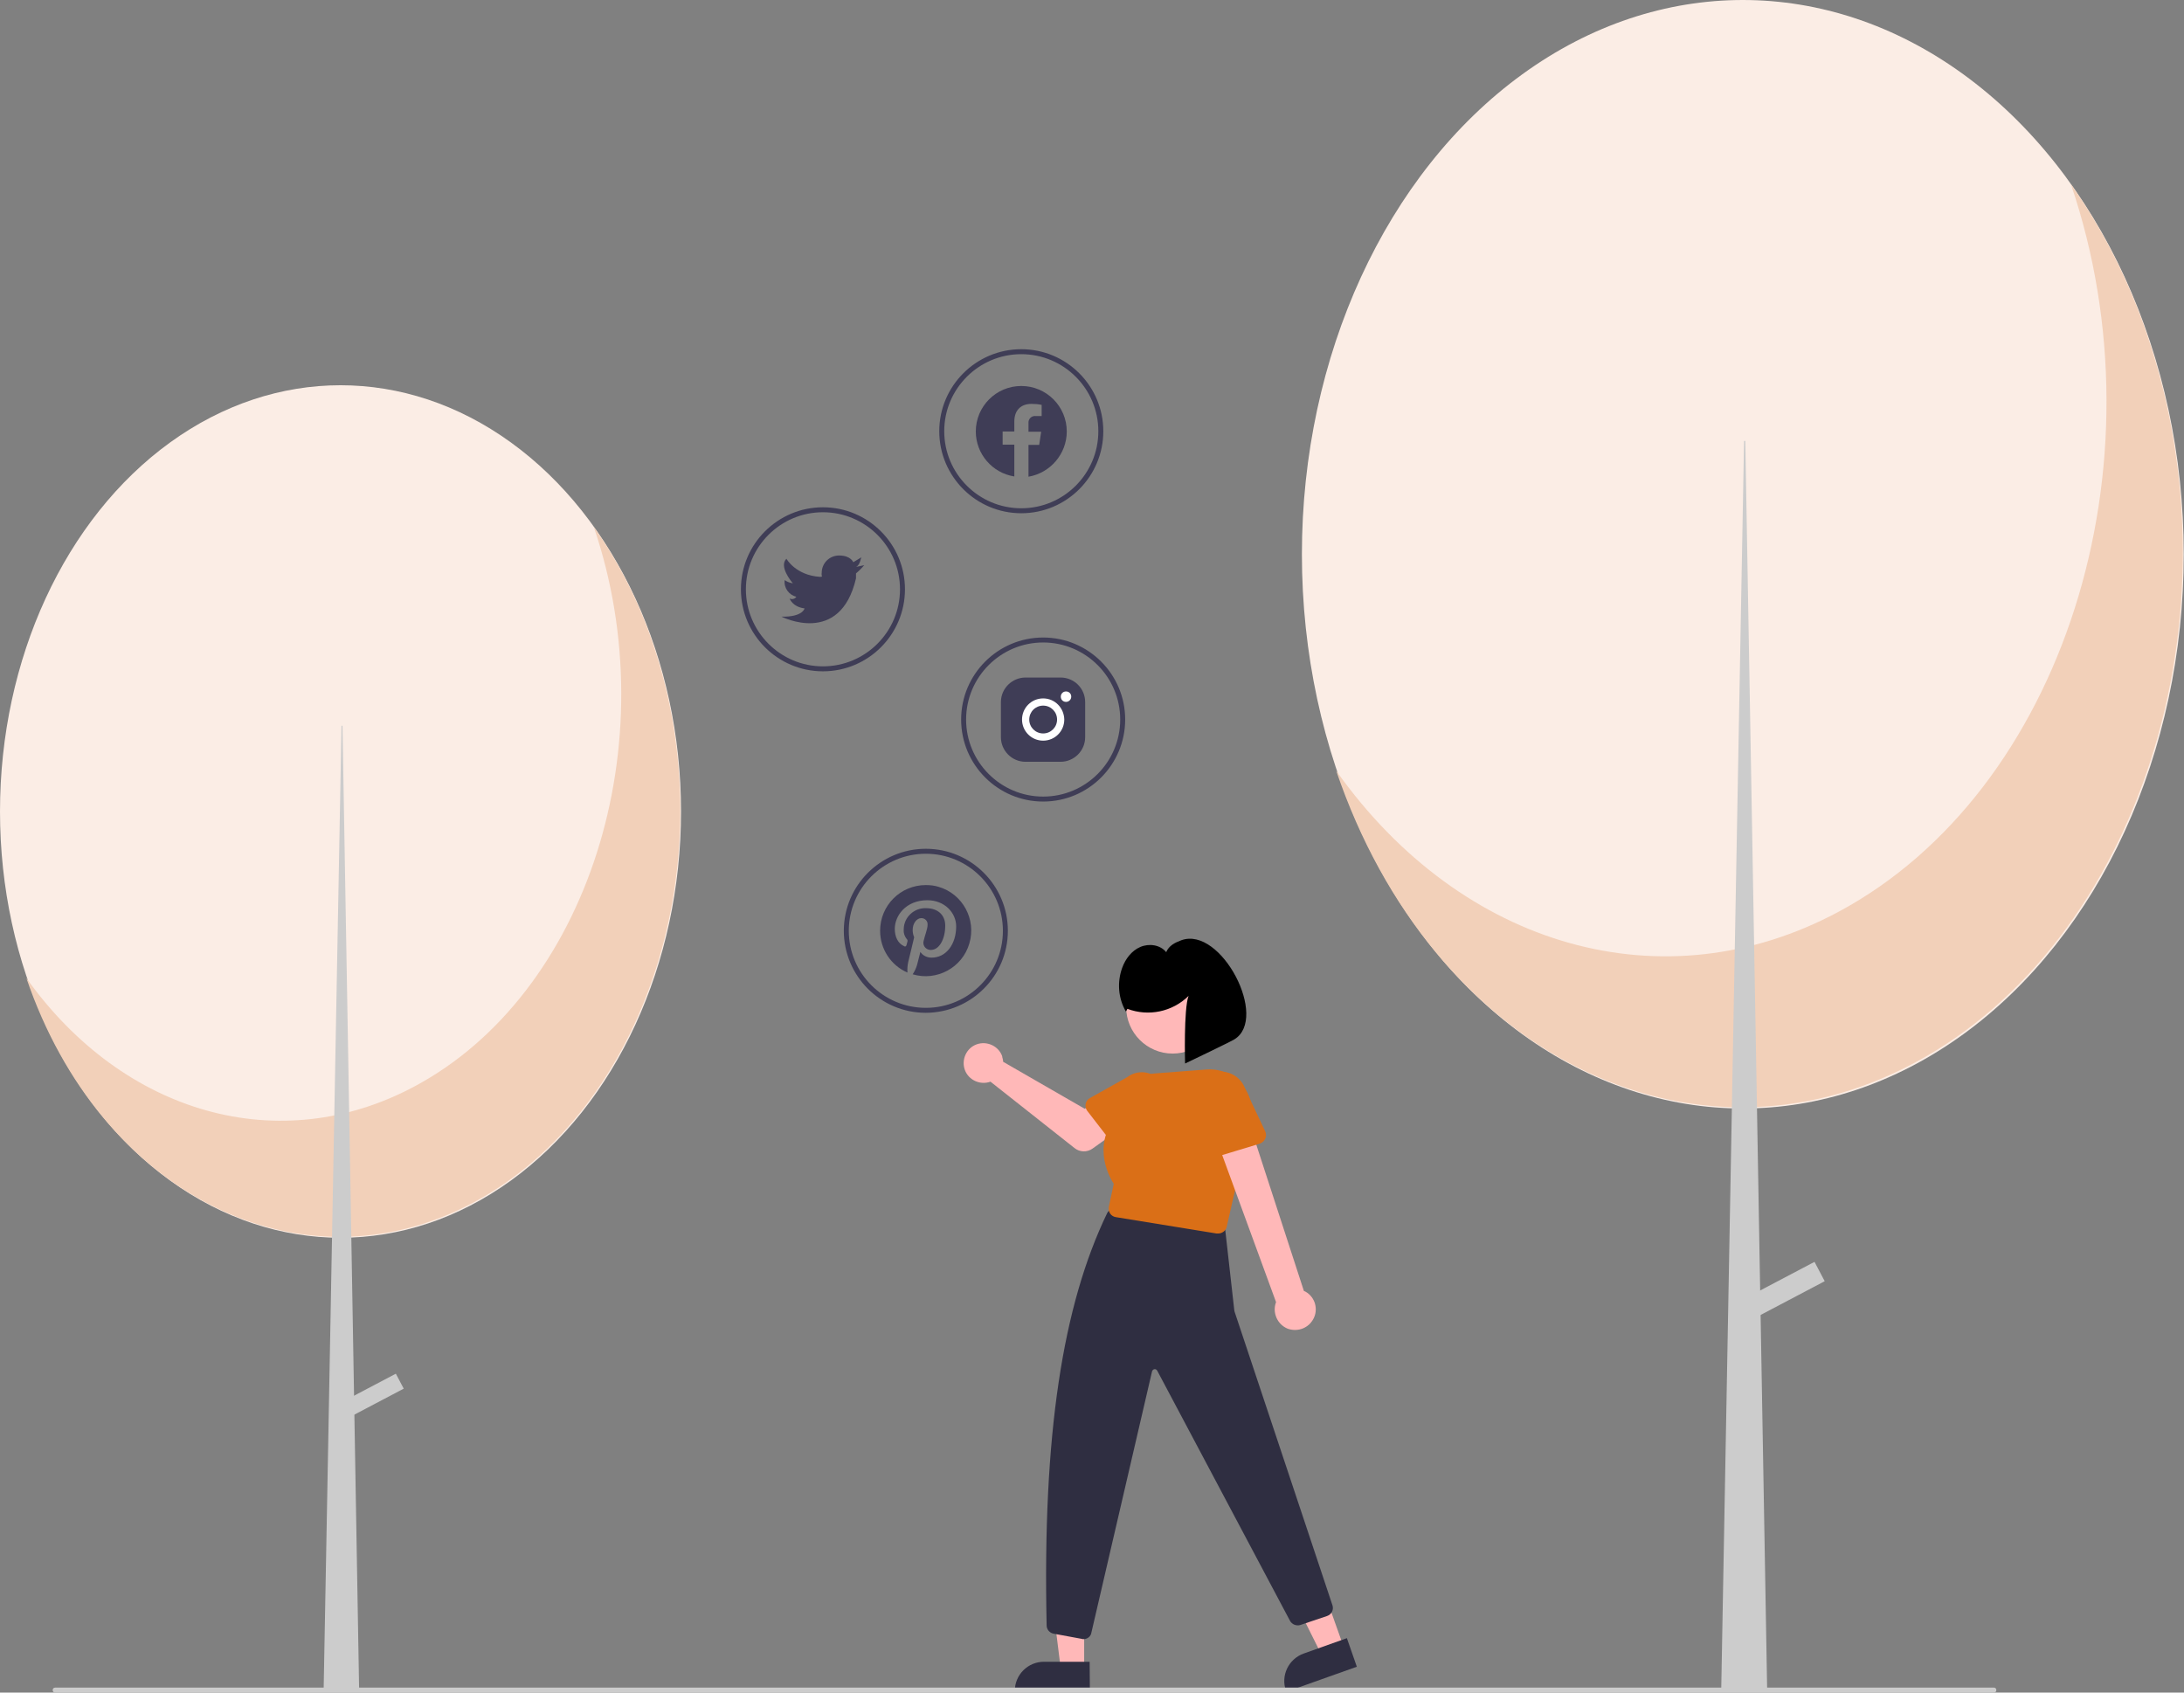 <?xml version="1.0" encoding="utf-8"?>
<!-- Generator: Adobe Illustrator 25.2.3, SVG Export Plug-In . SVG Version: 6.00 Build 0)  -->
<svg version="1.1" id="bec1841e-d5f7-4ebd-90a9-3aec712650c0"
	 xmlns="http://www.w3.org/2000/svg" xmlns:xlink="http://www.w3.org/1999/xlink" x="0px" y="0px" viewBox="0 0 878.7 681"
	 style="enable-background:new 0 0 878.7 681;" xml:space="preserve">
<rect x="0" y="0" width="878.7" height="681" fill="#808080" stroke="none"/>
<style type="text/css">
	.st0{fill:#FFB8B8;}
	.st1{fill:#2F2E41;}
	.st2{fill:#DA6F17;}
	.st3{fill:#FBEDE5;}
	.st4{fill:#F2D0B9;}
	.st5{fill:#CCCCCC;}
	.st6{fill-rule:evenodd;clip-rule:evenodd;fill:#3F3D56;}
	.st7{fill:#3F3D56;}
	.st8{fill:#FFFFFF;}
</style>
<polygon class="st0" points="436.2,671.6 426.8,671.6 422.3,635.5 436.2,635.5 "/>
<path class="st1" d="M438.5,680.7l-30.2,0v-0.4c0-6.5,5.3-11.7,11.7-11.7c0,0,0,0,0,0h0l18.4,0L438.5,680.7z"/>
<polygon class="st0" points="540.7,662.9 531.8,666 515.6,633.5 528.6,628.9 "/>
<path class="st1" d="M545.9,670.6l-28.4,10.1l-0.1-0.4c-2.2-6.1,1-12.8,7.1-15c0,0,0,0,0,0l0,0l17.4-6.2L545.9,670.6z"/>
<path class="st1" d="M435.9,659.5c-0.2,0-0.4,0-0.6-0.1l-11.4-2.1c-1.6-0.3-2.8-1.7-2.8-3.3c-1.7-77,6.5-128.8,24.3-165.8
	c0.6-1.3,2.1-2.1,3.6-1.9l41.1,5.9c1.5,0.2,2.7,1.5,2.9,3l3.6,32c0,0.2,0.1,0.3,0.1,0.5l39.4,118.2c0.6,1.8-0.4,3.7-2.2,4.3
	l-10.7,3.6c-1.6,0.5-3.4-0.2-4.2-1.7l-53.4-100.6c-0.3-0.6-1-0.8-1.5-0.5c-0.3,0.2-0.5,0.4-0.6,0.8l-24.4,105.1
	C438.9,658.4,437.5,659.5,435.9,659.5z"/>
<path class="st0" d="M403.4,425.9c0.1,0.4,0.2,0.8,0.2,1.3l32.8,18.9l8-4.6l8.5,11.1l-13.3,9.5c-2.2,1.6-5.2,1.5-7.3-0.2l-33.8-26.7
	c-4.1,1.5-8.8-0.6-10.3-4.7s0.6-8.8,4.7-10.3s8.8,0.6,10.3,4.7C403.2,425.2,403.3,425.5,403.4,425.9L403.4,425.9z"/>
<path class="st2" d="M436.8,444.1c0.2-1,0.8-1.8,1.7-2.3l15-8.4c4.2-3.2,10.2-2.5,13.4,1.7c3.2,4.2,2.5,10.1-1.7,13.3l-12,12.5
	c-1.3,1.4-3.5,1.4-4.9,0.1c-0.1-0.1-0.2-0.2-0.3-0.4l-10.6-13.7C436.8,446.1,436.6,445.1,436.8,444.1z"/>
<circle class="st0" cx="471.8" cy="405.2" r="18.7"/>
<path class="st2" d="M490.1,496.3c-0.2,0-0.4,0-0.6,0l-40.6-6.6c-1.9-0.3-3.1-2.1-2.8-3.9c0-0.1,0-0.1,0-0.2l2-9.3
	c-1-1.5-9.2-14.6,0.8-26.9c-0.4-9.1,6.5-16.8,15.6-17.5l21-1.6c9.3-0.7,17.4,6.3,18.1,15.6c0.1,1.9,0,3.9-0.5,5.7l-9.6,42.2
	C493.1,495.2,491.7,496.3,490.1,496.3z"/>
<path class="st0" d="M527.9,531.5c2.6-3.7,1.7-8.8-2-11.4c-0.4-0.3-0.8-0.5-1.3-0.7l-23.1-71l-13.4,6.4l25.3,69.1
	c-1.6,4.2,0.5,9,4.7,10.7C521.8,535.9,525.8,534.6,527.9,531.5z"/>
<path class="st2" d="M506.7,460.2l-17.8,5.4c-1.9,0.6-4-0.5-4.6-2.5c-0.1-0.2-0.1-0.3-0.1-0.5l-2.7-18.3c-1.6-5.4,1.5-11.1,6.9-12.7
	c5.4-1.6,11,1.5,12.7,6.8l7.9,16.7c0.9,1.8,0.1,4-1.8,4.9C507,460.1,506.9,460.1,506.7,460.2z"/>
<path d="M453.6,405.9c8.5,3.2,18.1,1.2,24.6-5.2c-2,5.2-1.4,27.2-1.4,27.2s17.4-8.3,19.8-9.7c14-8.5-5.3-45.7-21.3-39.9
	c-2.7,1-5,2.2-6.1,4.8c-2.4-3-6.9-3.6-10.4-2.1s-6,4.8-7.3,8.4c-2.1,5.8-1.6,12.3,1.5,17.6L453.6,405.9z"/>
<ellipse class="st3" cx="701.2" cy="223" rx="177.4" ry="223"/>
<path class="st4" d="M833.2,74.1c38.5,113.3-3.3,244.3-93.4,292.7c-70.1,37.7-151.5,14.8-202.2-56.7
	c38.5,113.3,142.8,165.8,232.9,117.4c90.1-48.4,131.9-179.5,93.4-292.7C856.6,113.2,846.3,92.7,833.2,74.1z"/>
<polygon class="st5" points="701.7,177.4 702.2,177.4 711,680.5 692.5,680.5 "/>
<rect x="700.7" y="514.9" transform="matrix(0.885 -0.466 0.466 0.885 -159.314 393.961)" class="st5" width="33.1" height="8.8"/>
<ellipse class="st3" cx="137" cy="326.5" rx="137" ry="171.5"/>
<path class="st4" d="M238.9,212c29.7,87.1-2.5,187.9-72.1,225.1c-54.1,29-117,11.4-156.2-43.6c29.7,87.1,110.3,127.5,179.9,90.3
	c69.6-37.2,101.9-138,72.1-225.1C257,242,249,226.3,238.9,212z"/>
<polygon class="st5" points="137.4,292 137.8,292 144.5,680.5 130.2,680.5 "/>
<rect x="136.6" y="558.2" transform="matrix(0.885 -0.466 0.466 0.885 -244.406 134.275)" class="st5" width="25.6" height="6.8"/>
<path class="st5" d="M802.2,681h-780c-0.6,0-1-0.4-1-1s0.4-1,1-1h780c0.6,0,1,0.4,1,1S802.8,681,802.2,681z"/>
<path class="st6" d="M429.2,173.6c0-10.1-8.2-18.3-18.3-18.3c-10.1,0-18.3,8.2-18.3,18.3c0,9,6.6,16.7,15.5,18.1v-12.8h-4.7v-5.3
	h4.7v-4c0-4.6,2.7-7.1,6.9-7.1c1.4,0,2.7,0.1,4.1,0.4v4.5h-2.3c-1.5-0.2-2.8,0.8-3,2.3c0,0.2,0,0.4,0,0.6v3.4h5.1l-0.8,5.3h-4.3
	v12.8C422.6,190.3,429.2,182.6,429.2,173.6L429.2,173.6z"/>
<path class="st7" d="M344.4,228.1l3.3-0.7c-1,1.2-2.1,2.3-3.3,3.3l0,0c0,0.7,0,1.3,0,2c-6.4,27.5-30,15.4-30,15.4
	c8.6,0.2,9.3-3.3,9.3-3.3c-5-0.7-6-4-6-4c0.9,0.5,2.1,0.2,2.7-0.7c-3-0.7-5.1-3.6-4.7-6.7c1,0.7,2.1,1.1,3.3,1.3
	c-0.6-0.7-5.7-6.8-2.6-9.9c0,0,3.7,6.7,13.6,7.3l0.7-0.1c-0.1-0.5-0.2-1-0.1-1.5c0-3.9,3.1-7,7-7l0,0c4.7,0,5.7,2.7,5.7,2.7l3.3-2
	C346.4,224.1,346.1,227.4,344.4,228.1z"/>
<path class="st7" d="M426.7,272.6h-14.1c-5.4,0-9.9,4.4-9.9,9.9v14.1c0,5.4,4.4,9.9,9.9,9.9h14.1c5.4,0,9.9-4.4,9.9-9.9v-14.1
	C436.6,277,432.2,272.6,426.7,272.6z"/>
<path class="st8" d="M428.9,282.4c-1.2,0-2.1-0.9-2.1-2.1c0-1.2,0.9-2.1,2.1-2.1c1.2,0,2.1,0.9,2.1,2.1
	C431,281.5,430,282.4,428.9,282.4L428.9,282.4z"/>
<path class="st8" d="M419.7,283.9c3.1,0,5.6,2.5,5.6,5.6s-2.5,5.6-5.6,5.6c-3.1,0-5.6-2.5-5.6-5.6l0,0
	C414.1,286.4,416.6,283.9,419.7,283.9L419.7,283.9L419.7,283.9 M419.7,281c-4.7,0-8.5,3.8-8.5,8.5c0,4.7,3.8,8.5,8.5,8.5
	c4.7,0,8.5-3.8,8.5-8.5l0,0l0,0C428.1,284.8,424.4,281,419.7,281L419.7,281z"/>
<path class="st7" d="M372.5,356.1c-10.2,0-18.4,8.2-18.4,18.4c0,7.3,4.3,13.9,11,16.8c-0.1-1.4,0-2.8,0.3-4.2c0.4-1.5,2.4-10,2.4-10
	c-0.4-0.9-0.6-1.9-0.6-2.9c0-2.7,1.6-4.8,3.5-4.8c1.4,0,2.5,1.1,2.5,2.4c0,0.1,0,0.2,0,0.3c0,1.7-1.1,4.2-1.6,6.5
	c-0.4,1.5,0.5,3.1,2.1,3.5c0.3,0.1,0.6,0.1,0.8,0.1c3.5,0,5.8-4.5,5.8-9.8c0-4-2.7-7-7.7-7c-4.8-0.2-8.9,3.6-9,8.4
	c0,0.1,0,0.3,0,0.4c-0.1,1.3,0.4,2.6,1.2,3.6c0.3,0.2,0.4,0.7,0.3,1c-0.1,0.3-0.3,1.1-0.4,1.5c-0.1,0.3-0.4,0.6-0.7,0.5
	c-0.1,0-0.1,0-0.2-0.1c-2.6-1.1-3.8-3.9-3.8-7c0-5.2,4.4-11.5,13.1-11.5c7,0,11.6,5.1,11.6,10.5c0,7.2-4,12.6-9.9,12.6
	c-1.8,0-3.5-0.8-4.5-2.3c0,0-1.1,4.2-1.3,5.1c-0.4,1.4-1,2.7-1.8,3.9c9.7,2.9,20-2.7,22.8-12.4c2.9-9.7-2.7-20-12.4-22.8
	C376,356.3,374.3,356.1,372.5,356.1z"/>
<path class="st7" d="M410.9,206.5c-18.2,0-33-14.8-33-33s14.8-33,33-33s33,14.8,33,33c0,0,0,0,0,0
	C443.9,191.7,429.1,206.5,410.9,206.5z M410.9,142.5c-17.1,0-31,13.9-31,31s13.9,31,31,31s31-13.9,31-31c0,0,0,0,0,0
	C441.9,156.4,428,142.5,410.9,142.5z"/>
<path class="st7" d="M331.1,270.1c-18.2,0-33-14.8-33-33s14.8-33,33-33s33,14.8,33,33C364.1,255.3,349.3,270.1,331.1,270.1z
	 M331.1,206.1c-17.1,0-31,13.9-31,31s13.9,31,31,31s31-13.9,31-31C362.1,220,348.2,206.1,331.1,206.1z"/>
<path class="st7" d="M419.7,322.5c-18.2,0-33-14.8-33-33s14.8-33,33-33s33,14.8,33,33C452.7,307.7,437.9,322.5,419.7,322.5z
	 M419.7,258.5c-17.1,0-31,13.9-31,31s13.9,31,31,31s31-13.9,31-31C450.7,272.4,436.8,258.5,419.7,258.5z"/>
<path class="st7" d="M372.5,407.5c-18.2,0-33-14.8-33-33s14.8-33,33-33s33,14.8,33,33l0,0C405.5,392.7,390.7,407.4,372.5,407.5z
	 M372.5,343.5c-17.1,0-31,13.9-31,31s13.9,31,31,31s31-13.9,31-31l0,0C403.5,357.4,389.6,343.5,372.5,343.5L372.5,343.5z"/>
</svg>
